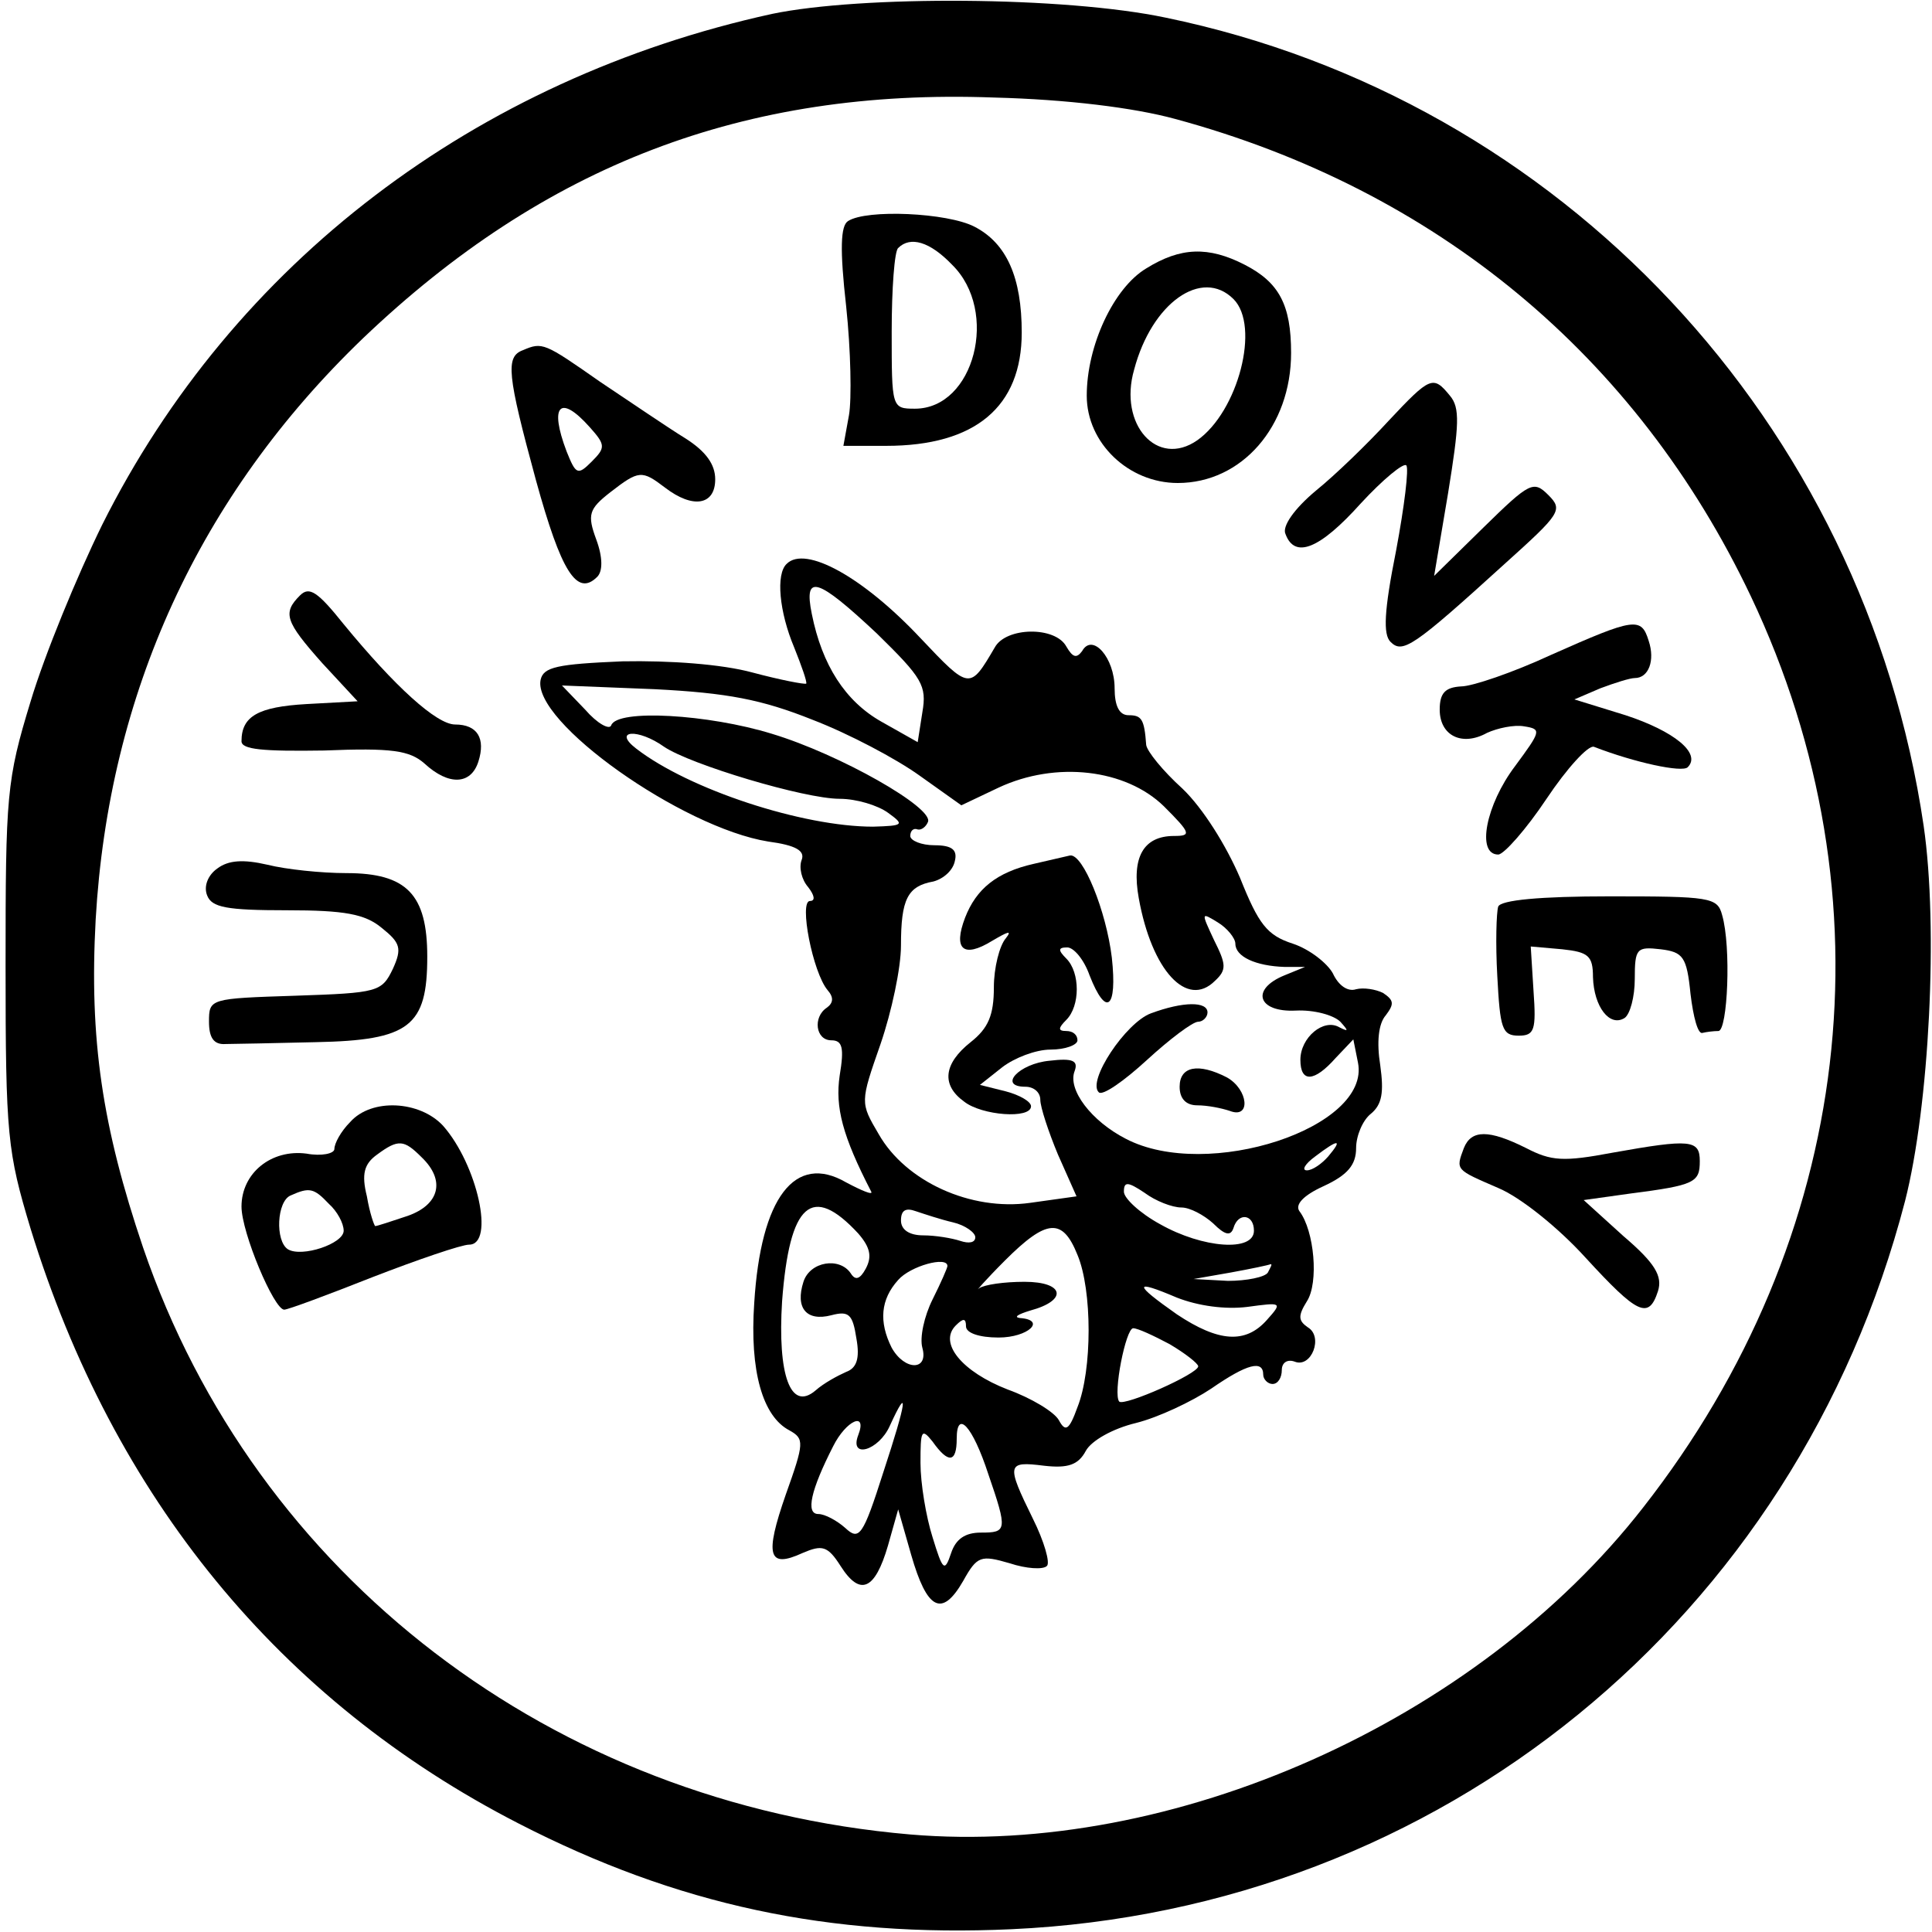 <?xml version="1.0" encoding="UTF-8" standalone="yes"?>
<svg version="1.0" xmlns="http://www.w3.org/2000/svg" width="54.944mm" height="54.944mm" viewBox="0 0 208 208" preserveAspectRatio="xMidYMid meet">
  <g transform="translate(0,208) scale(0.1,-0.1)" fill="#000000" stroke="none">
    <path d="M831 2065 c-319 -70 -580 -268 -721 -550 -27 -55 -62 -140 -77 -190
-26 -85 -27 -101 -27 -285 0 -183 2 -200 27 -283 89 -289 268 -508 525 -640
171 -88 335 -123 531 -114 461 21 845 334 962 784 26 102 36 294 20 404 -64
434 -390 782 -816 870 -109 23 -328 24 -424 4z m434 -113 c281 -76 497 -255
620 -514 154 -325 111 -691 -116 -981 -180 -231 -507 -376 -789 -352 -385 33
-705 278 -826 632 -44 130 -58 224 -51 353 14 243 111 456 288 626 195 186
410 269 679 259 79 -2 151 -11 195 -23z"/>
    <path d="M913 1842 c-8 -5 -9 -30 -2 -92 5 -47 6 -100 3 -117 l-6 -33 46 0
c96 0 146 42 146 122 0 59 -16 96 -51 114 -29 15 -116 19 -136 6z m112 -47
c51 -50 24 -155 -40 -155 -25 0 -25 1 -25 83 0 46 3 87 7 90 13 13 34 7 58
-18z"/>
    <path d="M1234 1791 c-35 -21 -64 -83 -64 -137 0 -51 45 -94 98 -94 69 0 122
61 122 140 0 52 -13 76 -50 95 -39 20 -69 19 -106 -4z m94 -33 c29 -29 5 -121
-39 -152 -43 -30 -85 17 -68 76 19 72 73 110 107 76z"/>
    <path d="M563 1703 c-19 -7 -17 -26 14 -140 27 -98 44 -126 66 -104 6 6 6 21
-1 40 -10 27 -8 33 15 51 31 24 34 24 59 5 30 -23 54 -19 54 9 0 16 -10 30
-32 44 -18 11 -59 39 -92 61 -60 42 -62 43 -83 34z m72 -83 c17 -19 17 -22 2
-37 -15 -15 -17 -14 -27 11 -19 50 -7 62 25 26z"/>
    <path d="M1495 1627 c-22 -24 -57 -58 -78 -75 -24 -20 -37 -39 -33 -47 10 -27
37 -16 81 33 24 26 46 44 49 41 3 -3 -2 -44 -11 -92 -13 -65 -14 -90 -6 -98
13 -13 24 -6 123 84 60 54 63 58 47 74 -16 16 -20 14 -70 -35 l-53 -52 15 89
c12 74 13 92 2 105 -18 22 -21 21 -66 -27z"/>
    <path d="M847 1473 c-12 -11 -8 -52 8 -90 8 -20 14 -37 13 -39 -2 -1 -28 4
-58 12 -33 9 -89 13 -140 12 -70 -3 -85 -6 -88 -20 -9 -45 152 -159 245 -174
30 -4 40 -10 36 -20 -3 -8 0 -21 7 -29 7 -9 8 -15 2 -15 -12 0 3 -77 19 -96 7
-8 6 -14 -1 -19 -15 -10 -12 -35 5 -35 12 0 14 -8 9 -38 -5 -34 3 -65 34 -125
2 -4 -10 1 -27 10 -55 32 -92 -16 -99 -130 -5 -73 9 -122 38 -137 16 -9 16
-13 -4 -69 -23 -66 -19 -80 18 -63 21 9 27 8 41 -14 21 -33 37 -26 51 22 l11
39 14 -49 c17 -59 33 -68 56 -28 15 27 19 28 50 19 18 -6 36 -7 40 -3 4 3 -3
27 -15 51 -29 59 -28 62 12 57 26 -3 37 1 45 16 6 11 29 24 54 30 24 6 60 23
81 37 39 27 56 31 56 15 0 -5 5 -10 10 -10 6 0 10 7 10 15 0 8 6 12 14 9 18
-7 31 27 14 37 -10 7 -11 12 -1 28 13 20 8 76 -8 97 -5 7 4 17 26 27 26 12 35
23 35 41 0 13 7 30 16 37 12 10 14 23 10 52 -4 25 -2 45 6 54 9 12 9 16 -3 24
-8 4 -21 6 -29 4 -9 -3 -19 4 -25 17 -6 11 -25 26 -43 32 -28 9 -37 21 -57 71
-15 35 -40 75 -62 96 -21 19 -38 40 -39 47 -2 28 -5 32 -19 32 -10 0 -15 10
-15 29 0 33 -24 60 -35 40 -6 -8 -10 -7 -17 5 -12 22 -65 21 -77 -1 -27 -46
-27 -46 -80 10 -62 66 -124 100 -144 80z m97 -75 c49 -48 54 -56 49 -85 l-5
-32 -39 22 c-39 22 -64 61 -75 116 -9 44 6 39 70 -21z m-69 -93 c39 -15 90
-42 115 -60 l45 -32 40 19 c62 29 137 20 178 -20 29 -29 30 -32 11 -32 -33 0
-46 -23 -38 -67 14 -78 52 -119 82 -89 13 12 12 18 -1 44 -14 30 -14 30 4 19
10 -6 19 -17 19 -23 0 -14 22 -24 53 -25 l22 0 -22 -9 c-37 -15 -29 -40 12
-38 20 1 41 -5 48 -12 9 -10 9 -11 -1 -6 -17 10 -42 -11 -42 -35 0 -25 15 -24
38 2 l19 20 5 -25 c14 -70 -162 -128 -250 -82 -37 19 -63 53 -55 73 4 11 -2
14 -27 11 -33 -3 -56 -28 -26 -28 9 0 16 -6 16 -14 0 -8 9 -35 19 -59 l20 -45
-50 -7 c-64 -9 -134 23 -163 74 -20 34 -20 34 2 97 12 35 22 82 22 106 0 50 7
64 35 69 11 3 21 12 23 22 3 12 -3 17 -22 17 -14 0 -26 5 -26 10 0 5 3 9 8 7
4 -1 9 3 11 8 7 15 -95 73 -168 95 -68 21 -167 27 -173 9 -2 -5 -15 2 -28 17
l-25 26 100 -4 c78 -4 115 -11 170 -33z m-160 -29 c28 -19 151 -56 189 -56 18
0 41 -7 52 -15 18 -13 17 -14 -16 -15 -76 0 -198 40 -255 84 -26 20 2 22 30 2z
m715 -441 c-7 -8 -17 -15 -23 -15 -6 0 -2 7 9 15 25 19 30 19 14 0z m-158 -55
c9 0 24 -8 34 -17 13 -13 19 -14 22 -5 5 17 22 15 22 -3 0 -23 -55 -19 -101 7
-22 12 -39 28 -39 35 0 11 4 11 22 -1 12 -9 30 -16 40 -16z m-348 -28 c13 -15
15 -25 8 -38 -6 -11 -11 -13 -16 -5 -12 18 -44 13 -51 -9 -9 -28 3 -43 30 -36
19 5 23 1 27 -25 4 -22 0 -32 -11 -36 -9 -4 -24 -12 -33 -20 -27 -23 -41 17
-36 96 8 106 32 127 82 73z m102 12 c13 -3 24 -11 24 -16 0 -6 -7 -7 -16 -4
-9 3 -27 6 -40 6 -15 0 -24 6 -24 16 0 11 5 14 16 10 9 -3 27 -9 40 -12z m134
-35 c16 -38 16 -124 0 -164 -9 -25 -13 -27 -20 -14 -5 9 -30 24 -55 33 -49 19
-75 50 -56 69 8 8 11 8 11 -1 0 -7 14 -12 35 -12 32 0 52 19 23 21 -7 1 -2 4
11 8 41 11 37 31 -6 31 -22 0 -43 -3 -49 -7 -5 -5 7 9 28 30 45 45 62 46 78 6z
m-140 -12 c0 -2 -7 -18 -16 -36 -9 -18 -14 -41 -11 -52 7 -25 -19 -25 -33 0
-14 28 -12 52 7 73 13 15 53 26 53 15z m345 -7 c-3 -5 -23 -9 -43 -9 l-37 2
40 7 c22 4 41 8 43 9 2 0 0 -3 -3 -9z m-22 -37 c37 5 38 5 21 -14 -23 -26 -52
-24 -97 6 -47 33 -47 38 0 18 23 -9 52 -13 76 -10z m-84 -40 c17 -10 31 -21
31 -24 0 -8 -79 -43 -85 -38 -7 8 7 79 15 79 5 0 22 -8 39 -17z m-308 -138
c-22 -69 -26 -74 -41 -60 -9 8 -22 15 -29 15 -14 0 -8 26 16 73 14 28 37 38
27 12 -10 -26 22 -17 34 10 21 46 18 26 -7 -50z m113 -2 c21 -61 20 -63 -8
-63 -17 0 -27 -7 -32 -22 -7 -21 -9 -19 -20 17 -7 22 -13 58 -13 80 0 35 1 38
13 23 17 -24 26 -23 26 3 0 32 17 14 34 -38z"/>
    <path d="M1113 1150 c-40 -9 -62 -27 -74 -58 -13 -34 -2 -44 29 -25 17 10 22
12 15 3 -7 -8 -13 -32 -13 -53 0 -30 -6 -44 -25 -59 -29 -23 -32 -46 -7 -64
19 -15 72 -19 72 -5 0 5 -12 12 -27 16 l-28 7 24 19 c13 10 36 19 52 19 16 0
29 5 29 10 0 6 -5 10 -12 10 -9 0 -9 3 0 12 15 15 15 51 0 66 -9 9 -9 12 1 12
7 0 18 -13 24 -30 18 -46 30 -36 24 19 -6 50 -31 112 -45 110 -4 -1 -22 -5
-39 -9z"/>
    <path d="M1239 989 c-27 -10 -69 -73 -56 -85 4 -4 27 12 52 35 24 22 49 41 55
41 5 0 10 5 10 10 0 12 -26 12 -61 -1z"/>
    <path d="M1270 910 c0 -13 7 -20 19 -20 11 0 26 -3 35 -6 23 -9 20 23 -3 36
-31 16 -51 12 -51 -10z"/>
    <path d="M323 1439 c-19 -19 -16 -28 24 -73 l38 -41 -55 -3 c-52 -3 -70 -13
-70 -40 0 -9 23 -11 89 -10 73 3 92 0 108 -14 26 -24 50 -23 58 2 8 25 -1 40
-25 40 -20 0 -65 41 -120 108 -28 35 -37 41 -47 31z"/>
    <path d="M1670 1375 c-41 -19 -85 -34 -97 -34 -17 -1 -23 -7 -23 -25 0 -28 24
-40 51 -25 11 5 29 9 40 7 19 -3 18 -5 -10 -43 -31 -41 -42 -95 -18 -95 6 0
30 27 52 60 22 33 45 58 51 56 44 -17 95 -28 101 -22 15 15 -15 39 -67 56
l-55 17 28 12 c16 6 32 11 37 11 15 0 22 19 15 40 -8 26 -15 25 -105 -15z"/>
    <path d="M234 1145 c-10 -7 -15 -19 -11 -29 5 -13 21 -16 86 -16 62 0 84 -4
102 -19 20 -16 22 -22 12 -44 -12 -25 -16 -26 -105 -29 -92 -3 -93 -3 -93 -28
0 -17 5 -25 18 -24 9 0 53 1 97 2 101 2 120 17 120 92 0 67 -22 90 -87 90 -27
0 -65 4 -85 9 -26 6 -42 5 -54 -4z"/>
    <path d="M1613 1104 c-2 -6 -3 -40 -1 -75 3 -56 5 -64 23 -64 17 0 19 6 16 48
l-3 48 34 -3 c28 -3 33 -7 33 -30 1 -32 18 -54 34 -44 6 4 11 23 11 42 0 33 2
35 28 32 24 -3 28 -8 32 -48 3 -25 8 -44 13 -42 4 1 12 2 17 2 10 0 14 91 4
125 -5 19 -13 20 -121 20 -75 0 -117 -4 -120 -11z"/>
    <path d="M377 872 c-10 -10 -17 -23 -17 -29 0 -5 -14 -8 -30 -5 -38 5 -70 -21
-70 -57 0 -28 35 -111 46 -111 4 0 47 16 95 35 49 19 96 35 104 35 28 0 9 86
-28 128 -25 27 -77 30 -100 4z m77 -38 c26 -25 19 -51 -15 -63 -18 -6 -33 -11
-35 -11 -1 0 -6 14 -9 32 -6 24 -3 35 11 45 23 17 29 16 48 -3z m-100 -50 c9
-8 16 -21 16 -29 0 -14 -45 -29 -60 -20 -14 9 -12 52 3 58 20 9 25 8 41 -9z"/>
    <path d="M1576 844 c-9 -24 -9 -23 37 -43 24 -10 65 -43 94 -75 56 -61 68 -67
78 -36 5 16 -3 30 -37 59 l-43 39 50 7 c70 9 75 12 75 35 0 23 -10 24 -94 9
-53 -10 -66 -9 -93 5 -40 20 -59 20 -67 0z"/>
  </g>
</svg>